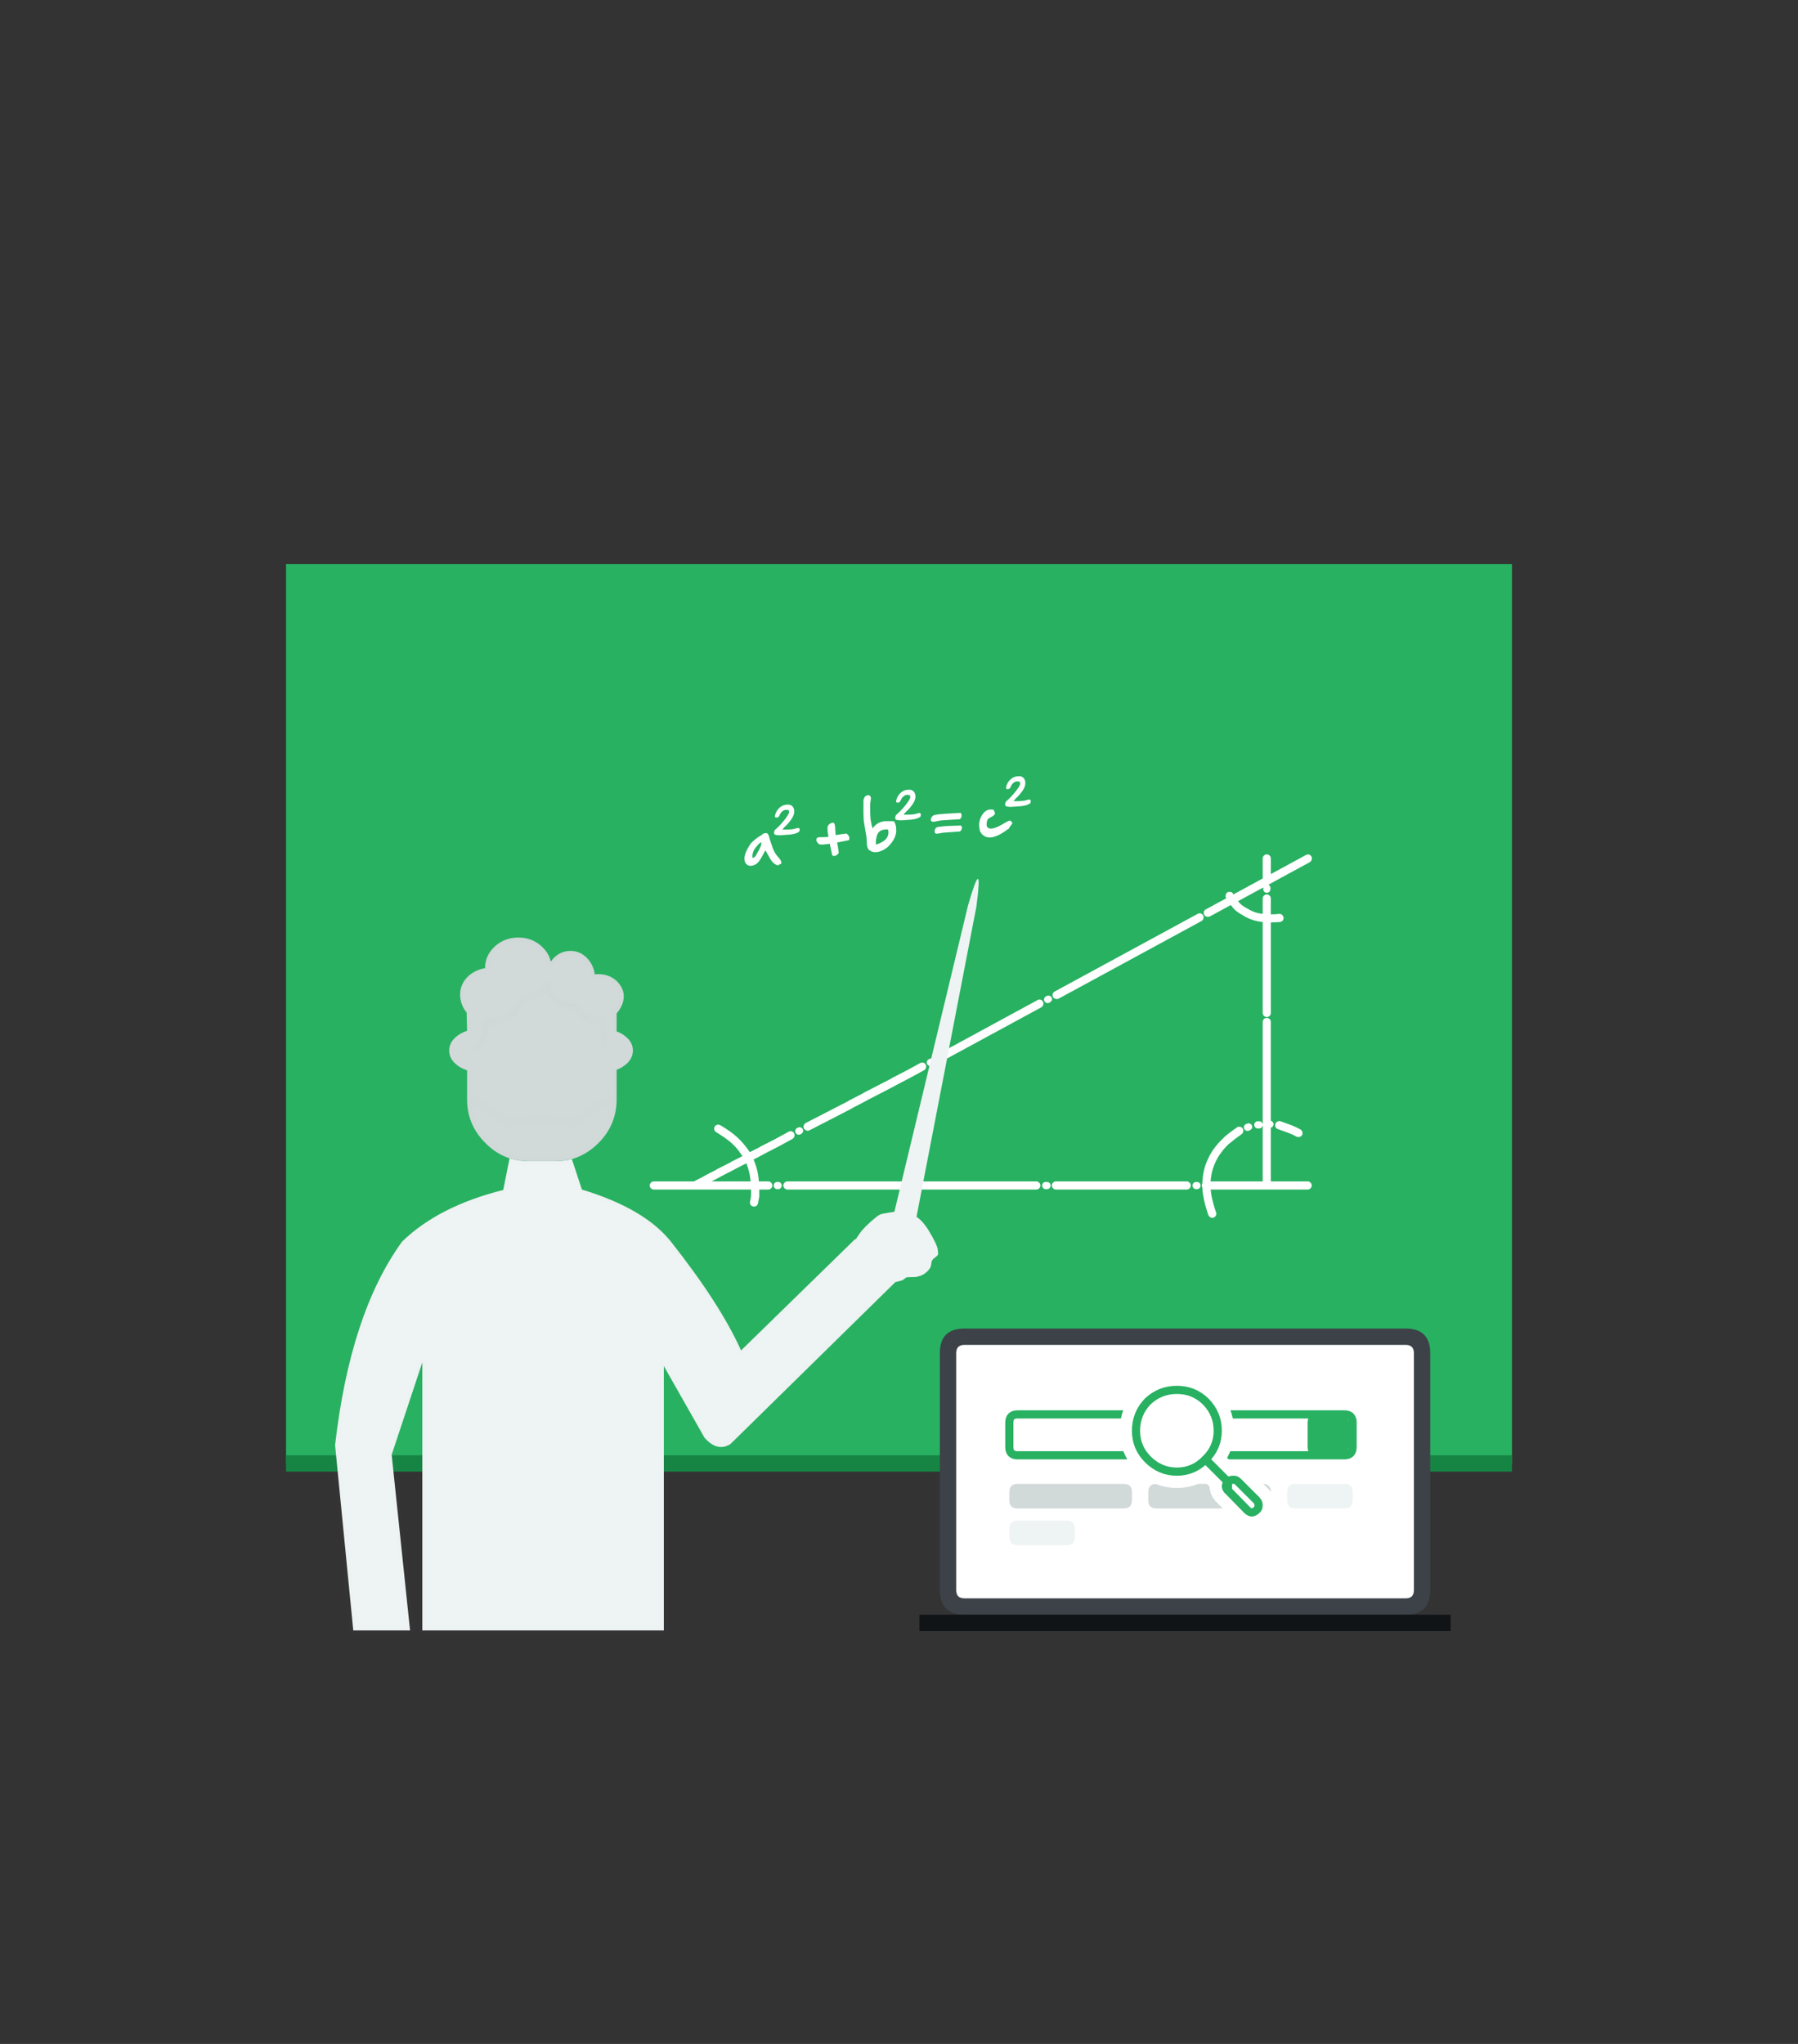 <?xml version="1.0" encoding="utf-8"?>
<!-- Generator: Adobe Illustrator 15.0.0, SVG Export Plug-In . SVG Version: 6.00 Build 0)  -->
<!DOCTYPE svg PUBLIC "-//W3C//DTD SVG 1.1//EN" "http://www.w3.org/Graphics/SVG/1.1/DTD/svg11.dtd">
<svg version="1.1" id="Vrstva_1" xmlns="http://www.w3.org/2000/svg" xmlns:xlink="http://www.w3.org/1999/xlink" x="0px" y="0px"
	 width="440px" height="500px" viewBox="-209 -239 440 500" enable-background="new -209 -239 440 500" xml:space="preserve">
<rect x="-209" y="-239" width="440" height="500" fill="#333333" stroke="none"/>
<rect x="-139" y="-101" fill-rule="evenodd" clip-rule="evenodd" fill="#27B161" width="300" height="220"/>
<rect x="-139" y="116.993" fill-rule="evenodd" clip-rule="evenodd" fill="#168544" width="300" height="4.003"/>
<path fill-rule="evenodd" clip-rule="evenodd" fill="#3C4248" d="M21,92c0-4,2-6,6-6h108c4,0,6,2,6,6v58c0,4-2,6-6,6H27
	c-4,0-6-2-6-6V92z"/>
<rect x="16" y="156" fill-rule="evenodd" clip-rule="evenodd" fill="#101417" width="130" height="4"/>
<path fill-rule="evenodd" clip-rule="evenodd" fill="#FFFFFF" d="M25,92c0-1.333,0.667-2,2-2h108c1.333,0,2,0.667,2,2v58
	c0,1.333-0.667,2-2,2H27c-1.333,0-2-0.667-2-2V92z"/>
<path fill-rule="evenodd" clip-rule="evenodd" fill="#FFFFFF" d="M38,109c0-1.333,0.667-2,2-2h80c1.333,0,2,0.667,2,2v6
	c0,1.333-0.667,2-2,2H40c-1.333,0-2-0.667-2-2V109z"/>
<path fill-rule="evenodd" clip-rule="evenodd" fill="none" stroke="#27B161" stroke-width="2" stroke-linecap="round" stroke-miterlimit="10" d="
	M38,109v6c0,1.333,0.667,2,2,2h80c1.333,0,2-0.667,2-2v-6c0-1.333-0.667-2-2-2H40C38.667,107,38,107.667,38,109z"/>
<path fill-rule="evenodd" clip-rule="evenodd" fill="#D1D9D9" d="M38,126c0-1.333,0.667-2,2-2h26c1.333,0,2,0.667,2,2v2
	c0,1.333-0.667,2-2,2H40c-1.333,0-2-0.667-2-2V126z"/>
<path fill-rule="evenodd" clip-rule="evenodd" fill="#D1D9D9" d="M72,126c0-1.333,0.667-2,2-2h26c1.333,0,2,0.667,2,2v2
	c0,1.333-0.667,2-2,2H74c-1.333,0-2-0.667-2-2V126z"/>
<path fill-rule="evenodd" clip-rule="evenodd" fill="#EEF3F3" d="M106,126c0-1.333,0.667-2,2-2h12c1.333,0,2,0.667,2,2v2
	c0,1.333-0.667,2-2,2h-12c-1.333,0-2-0.667-2-2V126z"/>
<path fill-rule="evenodd" clip-rule="evenodd" fill="#FFFFFF" d="M86,118c-1.934,2-4.267,3-7,3s-5.1-1-7.1-3
	c-1.934-1.934-2.9-4.267-2.9-7c0-2.8,0.967-5.2,2.9-7.2c2-1.866,4.366-2.8,7.1-2.8s5.066,0.934,7,2.8c2,2,3,4.4,3,7.2
	C89,113.733,88,116.066,86,118z M91.5,123.5v-0.1c0.333-0.267,0.733-0.4,1.2-0.4c0.467-0.066,0.866,0.066,1.2,0.4l4.6,4.6
	c0.333,0.333,0.5,0.767,0.5,1.3c0,0.467-0.167,0.834-0.5,1.101c-0.333,0.333-0.733,0.533-1.2,0.6c-0.399-0.066-0.767-0.267-1.1-0.6
	l-4.601-4.7c-0.333-0.267-0.533-0.601-0.6-1C91,124.167,91.167,123.767,91.5,123.5z"/>
<path fill-rule="evenodd" clip-rule="evenodd" fill="none" stroke="#FFFFFF" stroke-width="8" stroke-linecap="round" stroke-miterlimit="10" d="
	M86,118c-1.934,2-4.267,3-7,3s-5.1-1-7.1-3c-1.934-1.934-2.9-4.267-2.9-7c0-2.8,0.967-5.2,2.9-7.2c2-1.866,4.366-2.8,7.1-2.8
	s5.066,0.934,7,2.8c2,2,3,4.4,3,7.2C89,113.733,88,116.066,86,118l5.5,5.5v-0.1c0.333-0.267,0.733-0.4,1.2-0.4
	c0.467-0.066,0.866,0.066,1.2,0.4l4.6,4.6c0.333,0.333,0.5,0.767,0.5,1.3c0,0.467-0.167,0.834-0.5,1.101
	c-0.333,0.333-0.733,0.533-1.2,0.6c-0.399-0.066-0.767-0.267-1.1-0.6l-4.601-4.7c-0.333-0.267-0.533-0.601-0.6-1
	c0-0.533,0.167-0.934,0.5-1.2"/>
<path fill-rule="evenodd" clip-rule="evenodd" fill="#FFFFFF" d="M86,118c-1.934,2-4.267,3-7,3s-5.1-1-7.1-3
	c-1.934-1.934-2.9-4.267-2.9-7c0-2.8,0.967-5.2,2.9-7.2c2-1.866,4.366-2.8,7.1-2.8s5.066,0.934,7,2.8c2,2,3,4.4,3,7.2
	C89,113.733,88,116.066,86,118z M91.5,123.5v-0.1c0.333-0.267,0.733-0.4,1.2-0.4c0.467-0.066,0.866,0.066,1.2,0.4l4.6,4.6
	c0.333,0.333,0.5,0.767,0.5,1.3c0,0.467-0.167,0.834-0.5,1.101c-0.333,0.333-0.733,0.533-1.2,0.6c-0.399-0.066-0.767-0.267-1.1-0.6
	l-4.601-4.7c-0.333-0.267-0.533-0.601-0.6-1C91,124.167,91.167,123.767,91.5,123.5z"/>
<path fill-rule="evenodd" clip-rule="evenodd" fill="none" stroke="#27B161" stroke-width="2" stroke-linecap="round" stroke-miterlimit="10" d="
	M86,118c-1.934,2-4.267,3-7,3s-5.1-1-7.1-3c-1.934-1.934-2.9-4.267-2.9-7c0-2.8,0.967-5.2,2.9-7.2c2-1.866,4.366-2.8,7.1-2.8
	s5.066,0.934,7,2.8c2,2,3,4.4,3,7.2C89,113.733,88,116.066,86,118l5.5,5.5v-0.1c0.333-0.267,0.733-0.4,1.2-0.4
	c0.467-0.066,0.866,0.066,1.2,0.4l4.6,4.6c0.333,0.333,0.5,0.767,0.5,1.3c0,0.467-0.167,0.834-0.5,1.101
	c-0.333,0.333-0.733,0.533-1.2,0.6c-0.399-0.066-0.767-0.267-1.1-0.6l-4.601-4.7c-0.333-0.267-0.533-0.601-0.6-1
	c0-0.533,0.167-0.934,0.5-1.2"/>
<path fill-rule="evenodd" clip-rule="evenodd" fill="#27B161" d="M119,117h-6c-1.333,0-2-0.667-2-2v-6c0-1.333,0.667-2,2-2h6
	c1.333,0,2,0.667,2,2v6C121,116.333,120.333,117,119,117z"/>
<path fill-rule="evenodd" clip-rule="evenodd" fill="#EEF3F3" d="M38,135c0-1.333,0.667-2,2-2h12c1.333,0,2,0.667,2,2v2
	c0,1.333-0.667,2-2,2H40c-1.333,0-2-0.667-2-2V135z"/>
<path fill-rule="evenodd" clip-rule="evenodd" fill="#FFFFFF" d="M-16.5-42.15c0.767-0.1,1.317,0.133,1.65,0.7
	c0.1,0.2,0.167,0.4,0.2,0.6v0.1c0.1,0.733-0.2,1.55-0.9,2.45c-0.467,0.633-0.934,1.15-1.4,1.55c-0.267,0.3-0.45,0.517-0.55,0.65
	l0.05,0.05c1.133,0,1.95-0.034,2.45-0.1c0.2-0.033,0.6-0.133,1.2-0.3c0.3-0.033,0.466,0.067,0.5,0.3v0.1
	c-0.034,0.333-0.083,0.5-0.15,0.5c-0.4,0.333-1.1,0.566-2.1,0.7c-2.067,0.167-3.1,0.217-3.1,0.15c-0.567-0.033-0.85-0.133-0.85-0.3
	l-0.1-0.2c0-0.133,0.067-0.383,0.2-0.75c0.733-0.6,1.533-1.433,2.4-2.5c0.567-0.733,0.933-1.316,1.1-1.75v-0.05l-0.05-0.45
	c-0.033-0.133-0.15-0.183-0.35-0.15c-0.1-0.033-0.233-0.05-0.4-0.05c-0.633,0.066-1.133,0.483-1.5,1.25
	c-0.1,0.267-0.167,0.4-0.2,0.4c-0.133,0.133-0.283,0.217-0.45,0.25c-0.3,0-0.467-0.05-0.5-0.15c-0.033-0.4,0.133-0.917,0.5-1.55
	c0.6-0.867,1.35-1.35,2.25-1.45H-16.5z M3.5-44.45c0.3-0.066,0.5,0.117,0.6,0.55l0.05,0.05c0,0.1-0.066,0.6-0.2,1.5
	c-0.034,1.5,0,2.717,0.1,3.65v0.3l0.05,0.1l0.05,0.25c0.067,0.566,0.2,1.133,0.4,1.7c0.667-1,1.6-1.583,2.8-1.75
	c0.967-0.033,1.783-0.033,2.45,0c0.267,0.533,0.434,1.033,0.5,1.5v0.15c0.2,1.6-0.5,3.167-2.1,4.7c-0.9,0.7-1.784,1.1-2.65,1.2h-0.2
	c-0.6,0.066-1.2-0.133-1.8-0.6c-0.233-0.434-0.367-0.833-0.4-1.2l-0.1-1.8l-0.65-3.9c-0.1-0.9-0.133-2.617-0.1-5.15
	c0.133-0.767,0.467-1.183,1-1.25H3.5z M12.95-44.55c-0.634,0.066-1.134,0.483-1.5,1.25c-0.101,0.267-0.167,0.4-0.2,0.4
	c-0.134,0.133-0.283,0.217-0.45,0.25c-0.3,0-0.466-0.05-0.5-0.15c-0.033-0.4,0.133-0.917,0.5-1.55c0.601-0.867,1.351-1.35,2.25-1.45
	h0.101c0.767-0.1,1.316,0.133,1.649,0.7c0.101,0.2,0.167,0.4,0.2,0.6v0.1c0.1,0.733-0.2,1.55-0.9,2.45
	c-0.466,0.633-0.933,1.15-1.399,1.55c-0.267,0.3-0.45,0.517-0.55,0.65l0.05,0.05c1.133,0,1.95-0.033,2.45-0.1
	c0.199-0.034,0.6-0.133,1.199-0.3c0.301-0.033,0.467,0.067,0.5,0.3v0.1c-0.033,0.333-0.083,0.5-0.149,0.5
	c-0.4,0.333-1.101,0.567-2.101,0.7c-2.066,0.167-3.1,0.217-3.1,0.15c-0.567-0.033-0.85-0.133-0.85-0.3l-0.1-0.2
	c0-0.133,0.067-0.383,0.2-0.75c0.733-0.6,1.533-1.433,2.4-2.5c0.566-0.733,0.933-1.316,1.1-1.75v-0.05l-0.05-0.45
	c-0.033-0.133-0.15-0.183-0.351-0.15C13.25-44.533,13.116-44.55,12.95-44.55z M40.05-49.1c0.767-0.1,1.316,0.133,1.65,0.7
	c0.1,0.2,0.166,0.4,0.2,0.6v0.1c0.1,0.733-0.2,1.55-0.9,2.45c-0.467,0.633-0.934,1.15-1.4,1.55c-0.267,0.3-0.449,0.517-0.55,0.65
	L39.1-43c1.134,0,1.95-0.033,2.45-0.1c0.2-0.033,0.601-0.133,1.2-0.3c0.3-0.033,0.467,0.066,0.5,0.3v0.1
	c-0.033,0.333-0.083,0.5-0.15,0.5C42.7-42.167,42-41.933,41-41.8c-2.066,0.167-3.1,0.216-3.1,0.15
	c-0.567-0.033-0.851-0.133-0.851-0.3l-0.1-0.2c0-0.133,0.066-0.383,0.2-0.75c0.733-0.6,1.533-1.434,2.399-2.5
	c0.566-0.733,0.934-1.317,1.101-1.75v-0.05L40.6-47.65c-0.033-0.133-0.149-0.184-0.35-0.15c-0.1-0.034-0.233-0.05-0.4-0.05
	c-0.633,0.067-1.133,0.483-1.5,1.25c-0.1,0.267-0.166,0.4-0.199,0.4c-0.134,0.133-0.284,0.217-0.45,0.25c-0.3,0-0.467-0.05-0.5-0.15
	c-0.033-0.4,0.133-0.917,0.5-1.55c0.6-0.867,1.35-1.35,2.25-1.45H40.05z M37.7-36.2c-1.566,1.2-2.934,1.883-4.101,2.05
	c-1.267,0.133-2.199-0.383-2.8-1.55l-0.149-0.9c-0.167-1.4,0.25-2.65,1.25-3.75c0.433-0.367,0.85-0.566,1.25-0.6h0.1
	c0.366-0.066,0.717-0.017,1.05,0.15c-0.033,0.066-0.033,0.167,0,0.3l0.2,0.35v0.2c-0.134,0.3-0.434,0.567-0.9,0.8
	c-0.533,0.233-0.866,0.5-1,0.8c-0.133,0.467-0.183,0.833-0.149,1.1v0.15c0.066,0.533,0.434,0.8,1.1,0.8l0.351-0.05
	c0.633-0.066,1.633-0.517,3-1.35c0.6-0.367,1-0.55,1.199-0.55l0.051-0.05c0.366,0.267,0.566,0.483,0.6,0.65c0,0.1-0.233,0.433-0.7,1
	C37.95-36.35,37.833-36.2,37.7-36.2z M26.4-36.65c0.033,0.367-0.117,0.717-0.45,1.05l-4.15,0.3l-1.45,0.25
	c-0.366,0-0.566-0.117-0.6-0.35l-0.05-0.2c0.066-0.667,0.35-1.033,0.85-1.1l0.8-0.1c1-0.133,2.601-0.217,4.801-0.25
	C26.283-36.883,26.366-36.75,26.4-36.65z M25.9-38.6l-4.65,0.3l-1.6,0.3c-0.534,0.067-0.817-0.05-0.851-0.35v-0.05
	c-0.033-0.434,0.184-0.817,0.65-1.15c0.333-0.1,0.666-0.167,1-0.2l0.3-0.05c0.934-0.1,2.717-0.217,5.35-0.35
	c0.134,0.167,0.2,0.316,0.2,0.45v0.1C26.366-39.233,26.233-38.9,25.9-38.6z M7.35-36.05c-1.1,0.133-1.733,0.85-1.9,2.15
	c-0.1,0.367-0.133,0.867-0.1,1.5H5.4c2.167-0.667,3.167-1.767,3-3.3l-0.1-0.4C7.867-36.1,7.55-36.083,7.35-36.05z M-5.25-37.75
	c0.3-0.033,0.483,0.167,0.55,0.6l0.05,0.25l0.15,2.2c0.867-0.167,1.75-0.3,2.65-0.4c0.4,0.3,0.633,0.633,0.7,1
	c0,0.434-0.067,0.65-0.2,0.65l-2.8,0.55c0.167,0.767,0.283,1.467,0.35,2.1l0.05,0.45c-0.267,0.434-0.617,0.684-1.05,0.75
	c-0.367-0.033-0.55-0.1-0.55-0.2l-0.6-2.8l-0.2,0.05l-1,0.1c-0.9,0.133-1.45,0.05-1.65-0.25c-0.233-0.267-0.367-0.483-0.4-0.65v-0.2
	c-0.066-0.367,0.167-0.583,0.7-0.65c0.9,0,1.55-0.017,1.95-0.05l0.3-0.05l-0.2-1.15c-0.1-1.1-0.033-1.667,0.2-1.7
	c0.2-0.267,0.45-0.45,0.75-0.55L-5.25-37.75z M-22.8-32.95c-0.3,0.133-0.817,0.684-1.55,1.65c-0.433,0.7-0.6,1.417-0.5,2.15h0.05
	c0.433-0.033,0.816-0.45,1.15-1.25c0.7-1.133,1.017-1.983,0.95-2.55H-22.8z M-22.6-34.75c0.267-0.267,0.55-0.417,0.85-0.45h0.15
	c0.333-0.066,0.6,0.2,0.8,0.8c0.033,0.3,0.35,1.3,0.95,3c0.367,0.9,0.85,1.65,1.45,2.25c0.367,0.433,0.566,0.767,0.6,1v0.2
	c0.033,0.2-0.083,0.317-0.35,0.35c-0.233,0.167-0.4,0.267-0.5,0.3c-0.533-0.133-1.033-0.483-1.5-1.05
	c-0.267-0.367-0.733-1.167-1.4-2.4l-0.2-0.2c-0.533,1.1-1.017,1.95-1.45,2.55c-0.5,0.7-1.15,1.1-1.95,1.2
	c-0.7,0.067-1.217-0.25-1.55-0.95l-0.1-0.5c-0.133-1,0.383-2.35,1.55-4.05C-24.517-33.467-23.633-34.15-22.6-34.75z"/>
<g>
	<path fill-rule="evenodd" clip-rule="evenodd" fill="#FFFFFF" d="M13.4,51.65c-0.2-0.2-0.284-0.417-0.25-0.65
		c-0.034-0.233,0.05-0.434,0.25-0.6c0.166-0.2,0.366-0.284,0.6-0.25c0.1,0,0.2,0,0.3,0c0.233-0.034,0.45,0.05,0.65,0.25
		c0.166,0.166,0.25,0.366,0.25,0.6s-0.084,0.45-0.25,0.65c-0.2,0.166-0.417,0.25-0.65,0.25c-0.1,0-0.2,0-0.3,0
		C13.767,51.9,13.566,51.816,13.4,51.65z M17.85,20.65c0.067-0.233,0.2-0.4,0.4-0.5c0.066-0.034,0.134-0.067,0.2-0.101
		c0.233-0.133,0.467-0.149,0.7-0.05c0.199,0.066,0.366,0.2,0.5,0.4c0.1,0.233,0.116,0.466,0.05,0.699
		c-0.101,0.2-0.25,0.367-0.45,0.5c-0.066,0.034-0.134,0.067-0.2,0.101c-0.233,0.1-0.45,0.116-0.649,0.05
		c-0.233-0.1-0.4-0.25-0.5-0.45C17.767,21.066,17.75,20.85,17.85,20.65z M-17.3,51c0-0.267,0.1-0.5,0.3-0.7s0.433-0.3,0.7-0.3
		c1.333,0,2.667,0,4,0c1.333,0,2.667,0,4,0c1.333,0,2.667,0,4,0c1.333,0,2.667,0,4,0c1.333,0,2.667,0,4,0c1.333,0,2.667,0,4,0
		c1.333,0,2.667,0,4,0c0.267,0,0.5,0.1,0.7,0.3c0.199,0.2,0.3,0.434,0.3,0.7s-0.101,0.5-0.3,0.7c-0.2,0.2-0.434,0.3-0.7,0.3
		c-1.333,0-2.667,0-4,0c-1.333,0-2.667,0-4,0c-1.333,0-2.667,0-4,0c-1.333,0-2.667,0-4,0c-1.333,0-2.667,0-4,0c-1.333,0-2.667,0-4,0
		c-1.333,0-2.667,0-4,0c-0.267,0-0.5-0.1-0.7-0.3S-17.3,51.267-17.3,51z M-19.65,51c-0.033-0.233,0.05-0.434,0.25-0.6
		c0.167-0.2,0.367-0.284,0.6-0.25c0.066,0,0.133,0,0.2,0c0.233-0.034,0.45,0.05,0.65,0.25c0.167,0.166,0.25,0.366,0.25,0.6
		s-0.083,0.45-0.25,0.65c-0.2,0.166-0.417,0.25-0.65,0.25c-0.066,0-0.133,0-0.2,0c-0.233,0-0.434-0.084-0.6-0.25
		C-19.6,51.45-19.683,51.233-19.65,51z M-14.3,38.1c-0.133-0.233-0.15-0.449-0.05-0.649c0.067-0.233,0.2-0.4,0.4-0.5
		c0.067-0.033,0.133-0.066,0.2-0.101c0.233-0.133,0.467-0.149,0.7-0.05c0.2,0.066,0.367,0.2,0.5,0.4c0.1,0.233,0.117,0.467,0.05,0.7
		c-0.1,0.199-0.25,0.366-0.45,0.5c-0.066,0.033-0.133,0.066-0.2,0.1c-0.233,0.1-0.45,0.116-0.65,0.05
		C-14.033,38.45-14.2,38.3-14.3,38.1z M-7.4,35.7c-1.167,0.6-2.333,1.2-3.5,1.8c-0.233,0.134-0.483,0.15-0.75,0.05
		c-0.267-0.1-0.467-0.267-0.6-0.5s-0.15-0.483-0.05-0.75c0.1-0.267,0.267-0.467,0.5-0.6c1.167-0.601,2.333-1.2,3.5-1.8
		c1.167-0.601,2.333-1.2,3.5-1.801c1.167-0.6,2.333-1.199,3.5-1.8v-0.05c1.167-0.6,2.333-1.2,3.5-1.8V28.4
		C3.367,27.8,4.533,27.2,5.7,26.6C6.867,26,8.033,25.4,9.2,24.8v-0.05c1.167-0.6,2.333-1.2,3.5-1.8c1.166-0.634,2.333-1.267,3.5-1.9
		c0.233-0.133,0.483-0.166,0.75-0.1c0.233,0.066,0.434,0.233,0.6,0.5c0.101,0.233,0.117,0.483,0.05,0.75
		c-0.066,0.233-0.216,0.434-0.449,0.6c-1.167,0.634-2.334,1.267-3.5,1.9c-1.2,0.633-2.384,1.25-3.55,1.85h0.05
		C8.95,27.184,7.767,27.8,6.6,28.4C5.433,29,4.267,29.6,3.1,30.2h0.05c-1.2,0.633-2.383,1.25-3.55,1.85h0.05
		c-1.2,0.634-2.383,1.25-3.55,1.851C-5.067,34.5-6.233,35.1-7.4,35.7z M-29.25,47.05h0.05c-1.2,0.634-2.4,1.25-3.6,1.851h0.05
		c-0.855,0.451-1.555,0.817-2.1,1.1c0.614,0,1.23,0,1.85,0c1.333,0,2.667,0,4,0c1.229,0,2.462,0,3.7,0
		c-0.02-0.134-0.037-0.267-0.05-0.4c-0.133-1.233-0.417-2.433-0.85-3.6v-0.05c-0.052-0.127-0.102-0.252-0.15-0.375
		C-27.321,46.077-28.288,46.568-29.25,47.05z M96.3,35.85c0.2-0.1,0.417-0.083,0.65,0.051c0.2,0.1,0.35,0.267,0.45,0.5v0.05
		c0.066,0.2,0.05,0.399-0.051,0.6c-0.133,0.2-0.3,0.351-0.5,0.45c-0.1,0.033-0.199,0.066-0.3,0.1c-0.233,0.067-0.467,0.051-0.7-0.05
		c-0.199-0.133-0.333-0.3-0.399-0.5c-0.101-0.233-0.084-0.467,0.05-0.7c0.1-0.199,0.267-0.333,0.5-0.399
		C96.1,35.917,96.2,35.884,96.3,35.85z M109.25,37.3c0.233,0.134,0.384,0.334,0.45,0.601s0.05,0.517-0.05,0.75
		c-0.134,0.199-0.301,0.35-0.5,0.449c-0.034,0-0.067,0-0.101,0c-0.3,0.067-0.566,0.051-0.8-0.05c-0.5-0.3-1.05-0.566-1.65-0.8
		c-0.633-0.233-1.6-0.583-2.899-1.05c-0.267-0.101-0.45-0.267-0.55-0.5c-0.101-0.2-0.134-0.384-0.101-0.55
		c0-0.067,0.017-0.134,0.05-0.2c0.101-0.267,0.284-0.467,0.551-0.601c0.233-0.133,0.483-0.149,0.75-0.05
		c1.3,0.467,2.267,0.816,2.899,1.05l0.05,0.051C108.05,36.667,108.684,36.967,109.25,37.3z M83.1,51.65
		c-0.199-0.2-0.283-0.417-0.25-0.65c-0.033-0.233,0.051-0.434,0.25-0.6c0.167-0.2,0.367-0.284,0.601-0.25c0.066,0,0.133,0,0.2,0
		c0.233-0.034,0.449,0.05,0.649,0.25c0.167,0.166,0.25,0.366,0.25,0.6s-0.083,0.45-0.25,0.65c-0.2,0.166-0.416,0.25-0.649,0.25
		c-0.067,0-0.134,0-0.2,0C83.467,51.9,83.267,51.816,83.1,51.65z M101.7,10.3c0.2,0.2,0.3,0.434,0.3,0.7c0,1.333,0,2.667,0,4
		s0,2.667,0,4s0,2.667,0,4s0,2.667,0,4s0,2.667,0,4s0,2.667,0,4c0,0.054,0,0.104,0,0.15c0.14,0.04,0.273,0.123,0.4,0.25
		c0.166,0.166,0.25,0.366,0.25,0.6c0,0.033,0,0.066,0,0.1c-0.034,0.2-0.117,0.384-0.25,0.551c-0.127,0.105-0.261,0.181-0.4,0.225
		c0,0.707,0,1.415,0,2.125c0,1.333,0,2.667,0,4s0,2.667,0,4c0,1,0,2,0,3c0.033,0,0.066,0,0.1,0c1.334,0,2.667,0,4,0
		c1.334,0,2.334,0,3,0c0.667,0,1.301,0,1.9,0c0.267,0,0.5,0.1,0.7,0.3s0.3,0.434,0.3,0.7s-0.1,0.5-0.3,0.7S111.267,52,111,52
		c-0.6,0-1.233,0-1.9,0c-0.666,0-1.666,0-3,0c-1.333,0-2.666,0-4,0c-0.358,0-0.716,0-1.074,0h-0.051c-0.958,0-1.916,0-2.875,0
		c-1.333,0-2.666,0-4,0c-1.333,0-2.666,0-4,0c-0.942,0-1.884,0-2.824,0c0.046,0.634,0.138,1.267,0.274,1.9
		c0.267,1.233,0.617,2.466,1.05,3.699c0.101,0.233,0.084,0.483-0.05,0.75c-0.033,0.034-0.05,0.067-0.05,0.101
		c-0.134,0.2-0.3,0.333-0.5,0.399c-0.267,0.101-0.517,0.084-0.75-0.05c-0.267-0.133-0.45-0.316-0.55-0.55
		c-0.434-1.267-0.8-2.566-1.101-3.9V54.3c-0.201-0.918-0.326-1.852-0.375-2.8C85.142,51.347,85.1,51.181,85.1,51
		c0-0.18,0.042-0.346,0.125-0.5c0.011-0.131,0.019-0.264,0.025-0.4c0.066-1.433,0.316-2.8,0.75-4.1
		c0.467-1.333,1.083-2.566,1.85-3.7c0.767-1.1,1.65-2.1,2.65-3v-0.05c1-0.866,2.066-1.684,3.2-2.45c0.2-0.166,0.45-0.217,0.75-0.149
		c0.267,0.033,0.483,0.166,0.649,0.399c0,0.033,0.017,0.066,0.051,0.101c0.1,0.199,0.133,0.416,0.1,0.649
		c-0.066,0.267-0.2,0.483-0.4,0.65c-1.066,0.733-2.066,1.5-3,2.3H91.8c-0.866,0.8-1.633,1.7-2.3,2.7V43.4
		c-0.667,1-1.2,2.083-1.6,3.25V46.6c-0.348,1.104-0.563,2.237-0.65,3.4c0.954,0,1.904,0,2.85,0c1.334,0,2.667,0,4,0
		c1.334,0,2.667,0,4,0c0.634,0,1.267,0,1.9,0c0-1,0-2,0-3c0-1.333,0-2.667,0-4s0-2.667,0-4c0-0.942,0-1.885,0-2.825
		c-0.005,0.223-0.089,0.432-0.25,0.625c-0.2,0.167-0.417,0.25-0.65,0.25c-0.1,0-0.199,0-0.3,0c-0.233,0-0.434-0.083-0.6-0.25
		c-0.167-0.166-0.25-0.333-0.25-0.5c-0.033-0.066-0.033-0.116,0-0.149c-0.033-0.233,0.05-0.434,0.25-0.601
		c0.166-0.2,0.366-0.283,0.6-0.25c0.101,0,0.2,0,0.3,0c0.233-0.033,0.45,0.05,0.65,0.25c0.134,0.134,0.217,0.3,0.25,0.5
		c0-0.35,0-0.7,0-1.05c0-1.333,0-2.667,0-4s0-2.667,0-4s0-2.667,0-4s0-2.667,0-4s0-2.667,0-4s0-2.667,0-4c0-0.267,0.1-0.5,0.3-0.7
		c0.2-0.2,0.434-0.3,0.7-0.3S101.5,10.1,101.7,10.3z M46.05,51c-0.033-0.233,0.05-0.434,0.25-0.6c0.167-0.2,0.367-0.284,0.601-0.25
		c0.1,0,0.199,0,0.3,0c0.233-0.034,0.45,0.05,0.649,0.25c0.167,0.166,0.25,0.366,0.25,0.6s-0.083,0.45-0.25,0.65
		c-0.199,0.166-0.416,0.25-0.649,0.25c-0.101,0-0.2,0-0.3,0c-0.233,0-0.434-0.084-0.601-0.25C46.1,51.45,46.017,51.233,46.05,51z
		 M49.4,50c1.333,0,2.666,0,4,0c1.333,0,2.666,0,4,0c1.333,0,2.666,0,4,0c1.333,0,2.666,0,4,0c1.333,0,2.666,0,4,0
		c1.333,0,2.666,0,4,0c1.333,0,2.666,0,4,0c1.333,0,2.666,0,4,0c0.267,0,0.5,0.1,0.699,0.3c0.2,0.2,0.301,0.434,0.301,0.7
		S82.3,51.5,82.1,51.7C81.9,51.9,81.667,52,81.4,52c-1.334,0-2.667,0-4,0c-1.334,0-2.667,0-4,0c-1.334,0-2.667,0-4,0
		c-1.334,0-2.667,0-4,0c-1.334,0-2.667,0-4,0c-1.334,0-2.667,0-4,0c-1.334,0-2.667,0-4,0c-1.334,0-2.667,0-4,0
		c-0.267,0-0.5-0.1-0.7-0.3s-0.3-0.434-0.3-0.7s0.1-0.5,0.3-0.7S49.134,50,49.4,50z M36.6,50c1.334,0,2.667,0,4,0
		c1.334,0,2.667,0,4,0c0.267,0,0.5,0.1,0.7,0.3s0.3,0.434,0.3,0.7s-0.1,0.5-0.3,0.7S44.866,52,44.6,52c-1.333,0-2.666,0-4,0
		c-1.333,0-2.666,0-4,0c-1.333,0-2.666,0-4,0c-1.333,0-2.666,0-4,0c-1.333,0-2.666,0-4,0c-1.333,0-2.666,0-4,0c-1.333,0-2.666,0-4,0
		c-0.267,0-0.5-0.1-0.699-0.3C15.7,51.5,15.6,51.267,15.6,51s0.101-0.5,0.301-0.7C16.1,50.1,16.333,50,16.6,50c1.334,0,2.667,0,4,0
		c1.334,0,2.667,0,4,0c1.334,0,2.667,0,4,0c1.334,0,2.667,0,4,0C33.934,50,35.267,50,36.6,50z M46.3,6.8
		c-0.066,0.233-0.217,0.434-0.45,0.6c-1.166,0.633-2.333,1.267-3.5,1.9c-1.166,0.633-2.333,1.267-3.5,1.9
		c-1.166,0.634-2.333,1.267-3.5,1.899c-1.166,0.634-2.333,1.267-3.5,1.9c-1.166,0.634-2.333,1.267-3.5,1.9
		c-1.166,0.633-2.333,1.267-3.5,1.899c-1.166,0.634-2.333,1.267-3.5,1.9c-0.267,0.1-0.517,0.116-0.75,0.05
		c-0.267-0.066-0.466-0.217-0.6-0.45c-0.134-0.267-0.167-0.517-0.1-0.75c0.066-0.267,0.233-0.467,0.5-0.6
		c1.166-0.634,2.333-1.267,3.5-1.9c1.166-0.633,2.333-1.267,3.5-1.899c1.166-0.634,2.333-1.267,3.5-1.9
		c1.166-0.634,2.333-1.267,3.5-1.9c1.166-0.633,2.333-1.267,3.5-1.9c1.166-0.633,2.333-1.267,3.5-1.9
		c1.166-0.633,2.333-1.267,3.5-1.9c0.233-0.133,0.483-0.167,0.75-0.1c0.233,0.067,0.433,0.233,0.6,0.5
		C46.35,6.283,46.366,6.533,46.3,6.8z M47.85,4.6c0.2,0.066,0.367,0.2,0.5,0.4c0.101,0.233,0.117,0.467,0.051,0.7
		c-0.101,0.2-0.25,0.367-0.45,0.5c-0.066,0.033-0.134,0.066-0.2,0.1c-0.233,0.1-0.45,0.117-0.65,0.05C46.866,6.25,46.7,6.1,46.6,5.9
		c-0.133-0.233-0.149-0.45-0.05-0.65c0.066-0.233,0.2-0.4,0.4-0.5c0.066-0.033,0.133-0.067,0.2-0.1
		C47.384,4.517,47.616,4.5,47.85,4.6z M85.45-15.05c0.1,0.233,0.116,0.483,0.05,0.75c-0.066,0.233-0.217,0.433-0.45,0.6
		c-1.166,0.633-2.333,1.267-3.5,1.9c-1.166,0.633-2.333,1.267-3.5,1.9c-1.166,0.633-2.333,1.267-3.5,1.9
		c-1.166,0.633-2.333,1.267-3.5,1.9c-1.166,0.633-2.333,1.267-3.5,1.9c-1.166,0.633-2.333,1.267-3.5,1.9
		c-1.166,0.633-2.333,1.267-3.5,1.9c-1.166,0.633-2.333,1.267-3.5,1.9c-1.166,0.633-2.333,1.267-3.5,1.9
		c-1.166,0.633-2.333,1.267-3.5,1.9c-0.267,0.1-0.517,0.117-0.75,0.05c-0.267-0.067-0.467-0.217-0.6-0.45
		c-0.134-0.267-0.167-0.517-0.101-0.75c0.067-0.267,0.233-0.467,0.5-0.6c1.167-0.633,2.334-1.267,3.5-1.9
		c1.167-0.633,2.334-1.267,3.5-1.9c1.167-0.633,2.334-1.267,3.5-1.9c1.167-0.633,2.334-1.267,3.5-1.9
		c1.167-0.633,2.334-1.267,3.5-1.9c1.167-0.633,2.334-1.267,3.5-1.9c1.167-0.633,2.334-1.267,3.5-1.9
		c1.167-0.633,2.334-1.267,3.5-1.9c1.167-0.633,2.334-1.267,3.5-1.9c1.167-0.633,2.334-1.267,3.5-1.9
		c0.233-0.133,0.483-0.167,0.75-0.1C85.083-15.483,85.283-15.317,85.45-15.05z M111.95-29.45c0.1,0.233,0.116,0.483,0.05,0.75
		c-0.066,0.233-0.217,0.434-0.45,0.6c-1.166,0.633-2.333,1.267-3.5,1.9c-1.166,0.633-2.333,1.267-3.5,1.9
		c-1.052,0.571-2.102,1.146-3.149,1.725c0.084,0.035,0.167,0.093,0.25,0.175c0.166,0.167,0.25,0.367,0.25,0.6c0,0.1,0,0.2,0,0.3
		c0,0.233-0.084,0.45-0.25,0.65c-0.2,0.167-0.417,0.25-0.65,0.25s-0.434-0.083-0.6-0.25c-0.2-0.2-0.284-0.417-0.25-0.65
		c0-0.1,0-0.2,0-0.3c-0.006-0.037-0.006-0.07,0-0.1c-0.869,0.464-1.736,0.931-2.601,1.4c-1.166,0.633-2.333,1.267-3.5,1.9
		c-0.022,0.013-0.048,0.029-0.075,0.05c0.296,0.367,0.538,0.633,0.726,0.8c0.434,0.367,1.149,0.817,2.149,1.35
		c0.94,0.519,1.99,0.835,3.15,0.95c0-1.253,0-2.503,0-3.75c0-0.267,0.1-0.5,0.3-0.7c0.2-0.2,0.434-0.3,0.7-0.3s0.5,0.1,0.7,0.3
		c0.2,0.2,0.3,0.433,0.3,0.7c0,1.288,0,2.58,0,3.875c0.56-0.003,1.126-0.028,1.7-0.075c0.1-0.033,0.2-0.05,0.3-0.05
		c0.267-0.033,0.517,0.05,0.75,0.25c0.2,0.167,0.316,0.383,0.35,0.65c0.034,0.267-0.033,0.517-0.199,0.75
		c-0.2,0.2-0.434,0.316-0.7,0.35c-0.742,0.068-1.476,0.101-2.2,0.1c0,0.716,0,1.433,0,2.15c0,1.333,0,2.667,0,4c0,1.333,0,2.667,0,4
		c0,1.333,0,2.667,0,4c0,1.333,0,2.667,0,4c0,1.333,0,2.667,0,4c0,0.267-0.1,0.5-0.3,0.7s-0.434,0.3-0.7,0.3s-0.5-0.1-0.7-0.3
		S100,9.067,100,8.8c0-1.333,0-2.667,0-4c0-1.333,0-2.667,0-4c0-1.333,0-2.667,0-4c0-1.333,0-2.667,0-4c0-1.333,0-2.667,0-4
		c0-0.747,0-1.497,0-2.25c-0.033,0.003-0.066,0.003-0.1,0c-1.467-0.167-2.801-0.566-4-1.2c-1.134-0.633-1.95-1.15-2.45-1.55
		l-0.05-0.05c-0.313-0.235-0.714-0.685-1.2-1.35c-0.55,0.301-1.1,0.601-1.65,0.9c-1.166,0.633-2.333,1.267-3.5,1.9
		c-0.267,0.1-0.517,0.117-0.75,0.05c-0.267-0.067-0.467-0.217-0.6-0.45c-0.134-0.267-0.167-0.517-0.101-0.75
		c0.067-0.267,0.233-0.466,0.5-0.6c1.167-0.633,2.334-1.267,3.5-1.9c0.493-0.268,0.985-0.534,1.476-0.8
		c-0.007-0.017-0.015-0.034-0.025-0.05c-0.133-0.267-0.166-0.517-0.1-0.75c0.033-0.3,0.184-0.517,0.45-0.65
		c0.199-0.133,0.449-0.167,0.75-0.1c0.267,0.033,0.466,0.183,0.6,0.45c0.03,0.048,0.063,0.098,0.1,0.15
		c0.08-0.053,0.164-0.103,0.25-0.15c1.167-0.633,2.334-1.267,3.5-1.9c1.134-0.615,2.267-1.232,3.4-1.85c0-1.283,0-2.25,0-2.9
		c0-0.667,0-1.333,0-2c0-0.267,0.1-0.5,0.3-0.7c0.2-0.2,0.434-0.3,0.7-0.3s0.5,0.1,0.7,0.3c0.2,0.2,0.3,0.434,0.3,0.7
		c0,0.667,0,1.333,0,2c0,0.453,0,1.061,0,1.825c0.533-0.294,1.066-0.585,1.6-0.875c1.167-0.633,2.334-1.267,3.5-1.9
		c1.167-0.633,2.334-1.267,3.5-1.9c0.233-0.133,0.483-0.167,0.75-0.1C111.583-29.883,111.783-29.717,111.95-29.45z M-49.7,51.7
		c-0.2-0.2-0.3-0.434-0.3-0.7s0.1-0.5,0.3-0.7c0.2-0.2,0.434-0.3,0.7-0.3c1.333,0,2.667,0,4,0s2.667,0,4,0c0.601,0,1.201,0,1.8,0
		c1.328-0.649,2.261-1.133,2.8-1.45l0.05-0.05c0.6-0.3,1.483-0.75,2.65-1.35V47.1c1.2-0.6,2.383-1.199,3.55-1.8v-0.05
		c0.955-0.478,1.896-0.952,2.825-1.425c-0.222-0.354-0.463-0.695-0.725-1.025v-0.05c-0.733-1-1.583-1.884-2.55-2.65
		c-0.767-0.6-1.55-1.149-2.35-1.649c-0.267-0.167-0.533-0.334-0.8-0.5c-0.233-0.134-0.383-0.334-0.45-0.601
		c-0.066-0.267-0.033-0.517,0.1-0.75s0.333-0.383,0.6-0.449c0.267-0.067,0.517-0.034,0.75,0.1c1.167,0.667,2.283,1.417,3.35,2.25
		l0.05,0.05c1.067,0.867,2.033,1.867,2.9,3c0.336,0.423,0.644,0.856,0.925,1.3c0.833-0.412,1.657-0.829,2.475-1.25v-0.05
		c1.2-0.6,2.383-1.2,3.55-1.8c1.167-0.634,2.333-1.267,3.5-1.9c0.233-0.133,0.483-0.166,0.75-0.1c0.233,0.066,0.433,0.233,0.6,0.5
		c0.1,0.233,0.117,0.483,0.05,0.75c-0.066,0.233-0.217,0.434-0.45,0.6c-1.167,0.634-2.333,1.267-3.5,1.9
		c-1.2,0.634-2.4,1.25-3.6,1.85h0.05c-0.832,0.439-1.665,0.872-2.5,1.301c0.09,0.194,0.173,0.395,0.25,0.6
		c0.533,1.333,0.867,2.717,1,4.15c0.02,0.199,0.036,0.398,0.05,0.6c0.768,0,1.534,0,2.3,0c0.267,0,0.5,0.1,0.7,0.3
		c0.2,0.2,0.3,0.434,0.3,0.7s-0.1,0.5-0.3,0.7c-0.2,0.2-0.434,0.3-0.7,0.3c-0.733,0-1.466,0-2.2,0c0.013,0.528,0.013,1.062,0,1.6
		c0,0.034,0,0.084,0,0.15l-0.3,1.6c-0.067,0.267-0.2,0.483-0.4,0.65c-0.233,0.134-0.483,0.184-0.75,0.15
		c-0.3-0.067-0.517-0.2-0.65-0.4c-0.167-0.233-0.217-0.483-0.15-0.75l0.25-1.45c0.013-0.519,0.013-1.035,0-1.55
		c-1.266,0-2.533,0-3.8,0c-1.333,0-2.667,0-4,0s-2.667,0-4,0c-0.599,0-1.19,0-1.775,0c-0.108,0.019-0.208,0.019-0.3,0
		c-0.646,0-1.287,0-1.925,0c-1.333,0-2.667,0-4,0s-2.667,0-4,0C-49.267,52-49.5,51.9-49.7,51.7z"/>
	<path fill-rule="evenodd" clip-rule="evenodd" fill="#D1D9D9" fill-opacity="0" d="M-51.9,45.2v-0.05
		c0.167,0.433,0.15,1.233-0.05,2.399c-0.1,0.667-0.267,1.55-0.5,2.65c-0.1-0.3-0.15-0.8-0.15-1.5c0-0.867,0.017-1.4,0.05-1.601
		C-52.483,46.667-52.267,46.033-51.9,45.2z"/>
</g>
<g>
	<path fill-rule="evenodd" clip-rule="evenodd" fill="#EEF3F3" d="M-84.3,44.348c1.466,0.47,3.017,0.704,4.649,0.704h6.45
		c1.467,0,2.85-0.167,4.15-0.503l2.449,7.448C-56.3,55.117-49,59.412-44.7,64.881c7.967,10.1,13.65,18.924,17.05,26.473L0.3,64.076
		l9.9,10.469l-40.45,39.708c-2.134,1.343-4.25,0.823-6.351-1.56L-46.55,95.18v64.671h-59.101V94.273l-7.5,22.597l4.5,42.98h-13.9
		l-4.45-45.346c2.466-21.507,7.933-38.099,16.4-49.774c5.933-5.771,14.183-9.981,24.75-12.633L-84.3,44.348z"/>
	<path fill-rule="evenodd" clip-rule="evenodd" fill="#D1D9D9" d="M-58.101,18.026v10.921v0.956c0,4.161-1.466,7.718-4.399,10.67
		c-1.934,1.945-4.117,3.271-6.55,3.976c-1.301,0.336-2.684,0.503-4.15,0.503h-6.45c-1.633,0-3.184-0.234-4.649-0.704
		c-2.2-0.704-4.184-1.963-5.95-3.774c-2.967-2.952-4.45-6.509-4.45-10.67V29.4V18.076c2.933-0.134,4.45-2.55,4.55-7.248
		c0.434,0.035,0.85,0.051,1.25,0.051c2.101,0,3.884-0.655,5.351-1.963c1.133-0.973,1.833-2.114,2.1-3.423
		c1.967-0.167,3.65-0.905,5.05-2.214c0.467-0.402,0.851-0.822,1.15-1.258c0.233,1.074,0.75,2.047,1.55,2.919
		c1.167,1.308,2.6,1.963,4.3,1.963c0.367,0,0.717-0.017,1.05-0.05c0.301,0.772,0.801,1.476,1.5,2.113
		c1.167,1.142,2.617,1.711,4.351,1.711c0.3,0,0.583-0.017,0.85-0.05C-61.75,14.62-60.566,17.086-58.101,18.026
		c-2.466-0.94-3.649-3.406-3.55-7.398c-0.267,0.033-0.55,0.05-0.85,0.05c-1.733,0-3.184-0.57-4.351-1.711
		c-0.699-0.638-1.199-1.341-1.5-2.113c-0.333,0.034-0.683,0.05-1.05,0.05c-1.7,0-3.133-0.655-4.3-1.963
		c-0.8-0.872-1.316-1.845-1.55-2.919c-0.3,0.437-0.684,0.856-1.15,1.258c-1.399,1.309-3.083,2.047-5.05,2.214
		c-0.267,1.309-0.967,2.45-2.1,3.423c-1.467,1.308-3.25,1.963-5.351,1.963c-0.4,0-0.816-0.017-1.25-0.051
		c-0.1,4.698-1.617,7.114-4.55,7.248v-4.731c0-0.536-0.033-2.08-0.1-4.629c-1.066-1.342-1.6-2.818-1.6-4.429
		c0-1.812,0.733-3.372,2.2-4.68c1.133-0.94,2.433-1.527,3.9-1.762c0-2.046,0.783-3.808,2.35-5.285c1.6-1.476,3.533-2.214,5.8-2.214
		s4.184,0.738,5.75,2.214c1.134,1.04,1.867,2.265,2.2,3.673c0.167-0.235,0.333-0.452,0.5-0.653c1.167-1.309,2.6-1.963,4.3-1.963
		c1.667,0,3.084,0.654,4.25,1.963c0.967,1.106,1.533,2.365,1.7,3.774c0.3-0.033,0.616-0.05,0.95-0.05c1.7,0,3.166,0.554,4.399,1.661
		c1.167,1.141,1.75,2.399,1.75,3.774c0,1.41-0.583,2.801-1.75,4.178c0,2.013,0,3.489,0,4.428V18.026z M-58.101,28.947
		c-3.267,1.577-6.716,3.893-10.35,6.945c-5.366-1.275-10.733-1.275-16.1,0c-2.834-2.651-6.217-4.814-10.15-6.492
		c3.933,1.678,7.316,3.841,10.15,6.492c5.366-1.275,10.733-1.275,16.1,0C-64.816,32.84-61.367,30.524-58.101,28.947z"/>
	
		<path fill-rule="evenodd" clip-rule="evenodd" fill="none" stroke="#EEF3F3" stroke-width="2" stroke-linecap="round" stroke-linejoin="round" stroke-miterlimit="3" stroke-opacity="0.008" d="
		M-58.101,18.026v-4.682c0-0.938,0-2.415,0-4.428c1.167-1.376,1.75-2.768,1.75-4.178c0-1.375-0.583-2.633-1.75-3.774
		C-59.334-0.142-60.8-0.696-62.5-0.696c-0.334,0-0.65,0.017-0.95,0.05c-0.167-1.41-0.733-2.668-1.7-3.774
		c-1.166-1.309-2.583-1.963-4.25-1.963c-1.7,0-3.133,0.654-4.3,1.963c-0.167,0.201-0.333,0.418-0.5,0.653
		c-0.333-1.408-1.066-2.633-2.2-3.673c-1.566-1.476-3.483-2.214-5.75-2.214s-4.2,0.738-5.8,2.214
		c-1.567,1.477-2.35,3.238-2.35,5.285c-1.467,0.235-2.767,0.822-3.9,1.762c-1.467,1.308-2.2,2.868-2.2,4.68
		c0,1.611,0.534,3.087,1.6,4.429c0.067,2.55,0.1,4.093,0.1,4.629v4.731c2.933-0.134,4.45-2.55,4.55-7.248
		c0.434,0.035,0.85,0.051,1.25,0.051c2.101,0,3.884-0.655,5.351-1.963c1.133-0.973,1.833-2.114,2.1-3.423
		c1.967-0.167,3.65-0.905,5.05-2.214c0.467-0.402,0.851-0.822,1.15-1.258c0.233,1.074,0.75,2.047,1.55,2.919
		c1.167,1.308,2.6,1.963,4.3,1.963c0.367,0,0.717-0.017,1.05-0.05c0.301,0.772,0.801,1.476,1.5,2.113
		c1.167,1.142,2.617,1.711,4.351,1.711c0.3,0,0.583-0.017,0.85-0.05C-61.75,14.62-60.566,17.086-58.101,18.026v10.921v0.956
		c0,4.161-1.466,7.718-4.399,10.67c-1.934,1.945-4.117,3.271-6.55,3.976 M-84.3,44.348c-2.2-0.704-4.184-1.963-5.95-3.774
		c-2.967-2.952-4.45-6.509-4.45-10.67V29.4V18.076 M-84.3,44.348l-1.551,7.75c-10.566,2.651-18.816,6.862-24.75,12.633
		c-8.467,11.676-13.934,28.268-16.4,49.774l4.45,45.346h13.9l-4.5-42.98l7.5-22.597v65.577h59.101V95.18l9.949,17.514
		c2.101,2.383,4.217,2.902,6.351,1.56L10.2,74.545L0.3,64.076l-27.95,27.277c-3.399-7.549-9.083-16.373-17.05-26.473
		c-4.3-5.469-11.6-9.764-21.9-12.884l-2.449-7.448c-1.301,0.336-2.684,0.503-4.15,0.503h-6.45
		C-81.283,45.052-82.834,44.817-84.3,44.348z M-58.101,28.947c-3.267,1.577-6.716,3.893-10.35,6.945
		c-5.366-1.275-10.733-1.275-16.1,0c-2.834-2.651-6.217-4.814-10.15-6.492"/>
	<path fill-rule="evenodd" clip-rule="evenodd" fill="#EEF3F3" d="M11.748,57.337c0.493,0.051,1.414,0.358,2.762,0.923
		c1.357,0.563,2.665,1.909,3.925,4.04c1.267,2.122,1.951,3.583,2.052,4.383c0.089,0.697,0.103,1.114,0.042,1.254
		c-0.067,0.156-0.41,0.471-1.028,0.942c-0.316,0.241-0.504,0.579-0.562,1.016c-0.075,0.577-0.147,0.932-0.218,1.063
		c-0.187,0.382-0.478,0.76-0.873,1.134c-0.675,0.645-1.453,1.045-2.337,1.2c-0.007-0.052-0.03-0.066-0.07-0.044
		c-0.08,0.045-0.134,0.068-0.161,0.072c0.067-0.008,0.138-0.017,0.212-0.026c0.017,0.076-0.297,0.115-0.942,0.119
		c-0.851,0.003-1.345,0.013-1.481,0.03c-0.248,0.031-0.453,0.127-0.615,0.287c-0.207,0.219-0.443,0.38-0.708,0.483
		c-0.124,0.05-0.442,0.139-0.957,0.265c-0.473,0.112-0.755,0.174-0.85,0.186l-9.813-10.01c0.77-1.26,1.405-2.18,1.906-2.759
		c0.5-0.578,1.105-1.188,1.814-1.828c1.266-1.122,2.083-1.768,2.453-1.937s1.245-0.354,2.627-0.555
		C10.314,57.364,11.256,57.285,11.748,57.337z"/>
	<path fill-rule="evenodd" clip-rule="evenodd" fill="#EEF3F3" d="M27.904-17.571c2.527-8.682,3.207-8.57,2.039,0.336L15.038,59.954
		l-5.561-0.888L27.904-17.571z"/>
	<path fill-rule="evenodd" clip-rule="evenodd" fill="#D1D9D9" d="M-92.632,12.81v10.373c-1.675-0.104-3.127-0.606-4.359-1.505
		c-1.394-1.018-2.091-2.245-2.091-3.682s0.697-2.663,2.091-3.681C-95.759,13.416-94.307,12.914-92.632,12.81z"/>
	<path fill-rule="evenodd" clip-rule="evenodd" fill="#D1D9D9" d="M-60.568,12.81v10.373c1.675-0.104,3.127-0.606,4.359-1.505
		c1.394-1.018,2.091-2.245,2.091-3.682s-0.697-2.663-2.091-3.681C-57.44,13.416-58.893,12.914-60.568,12.81z"/>
</g>
</svg>
